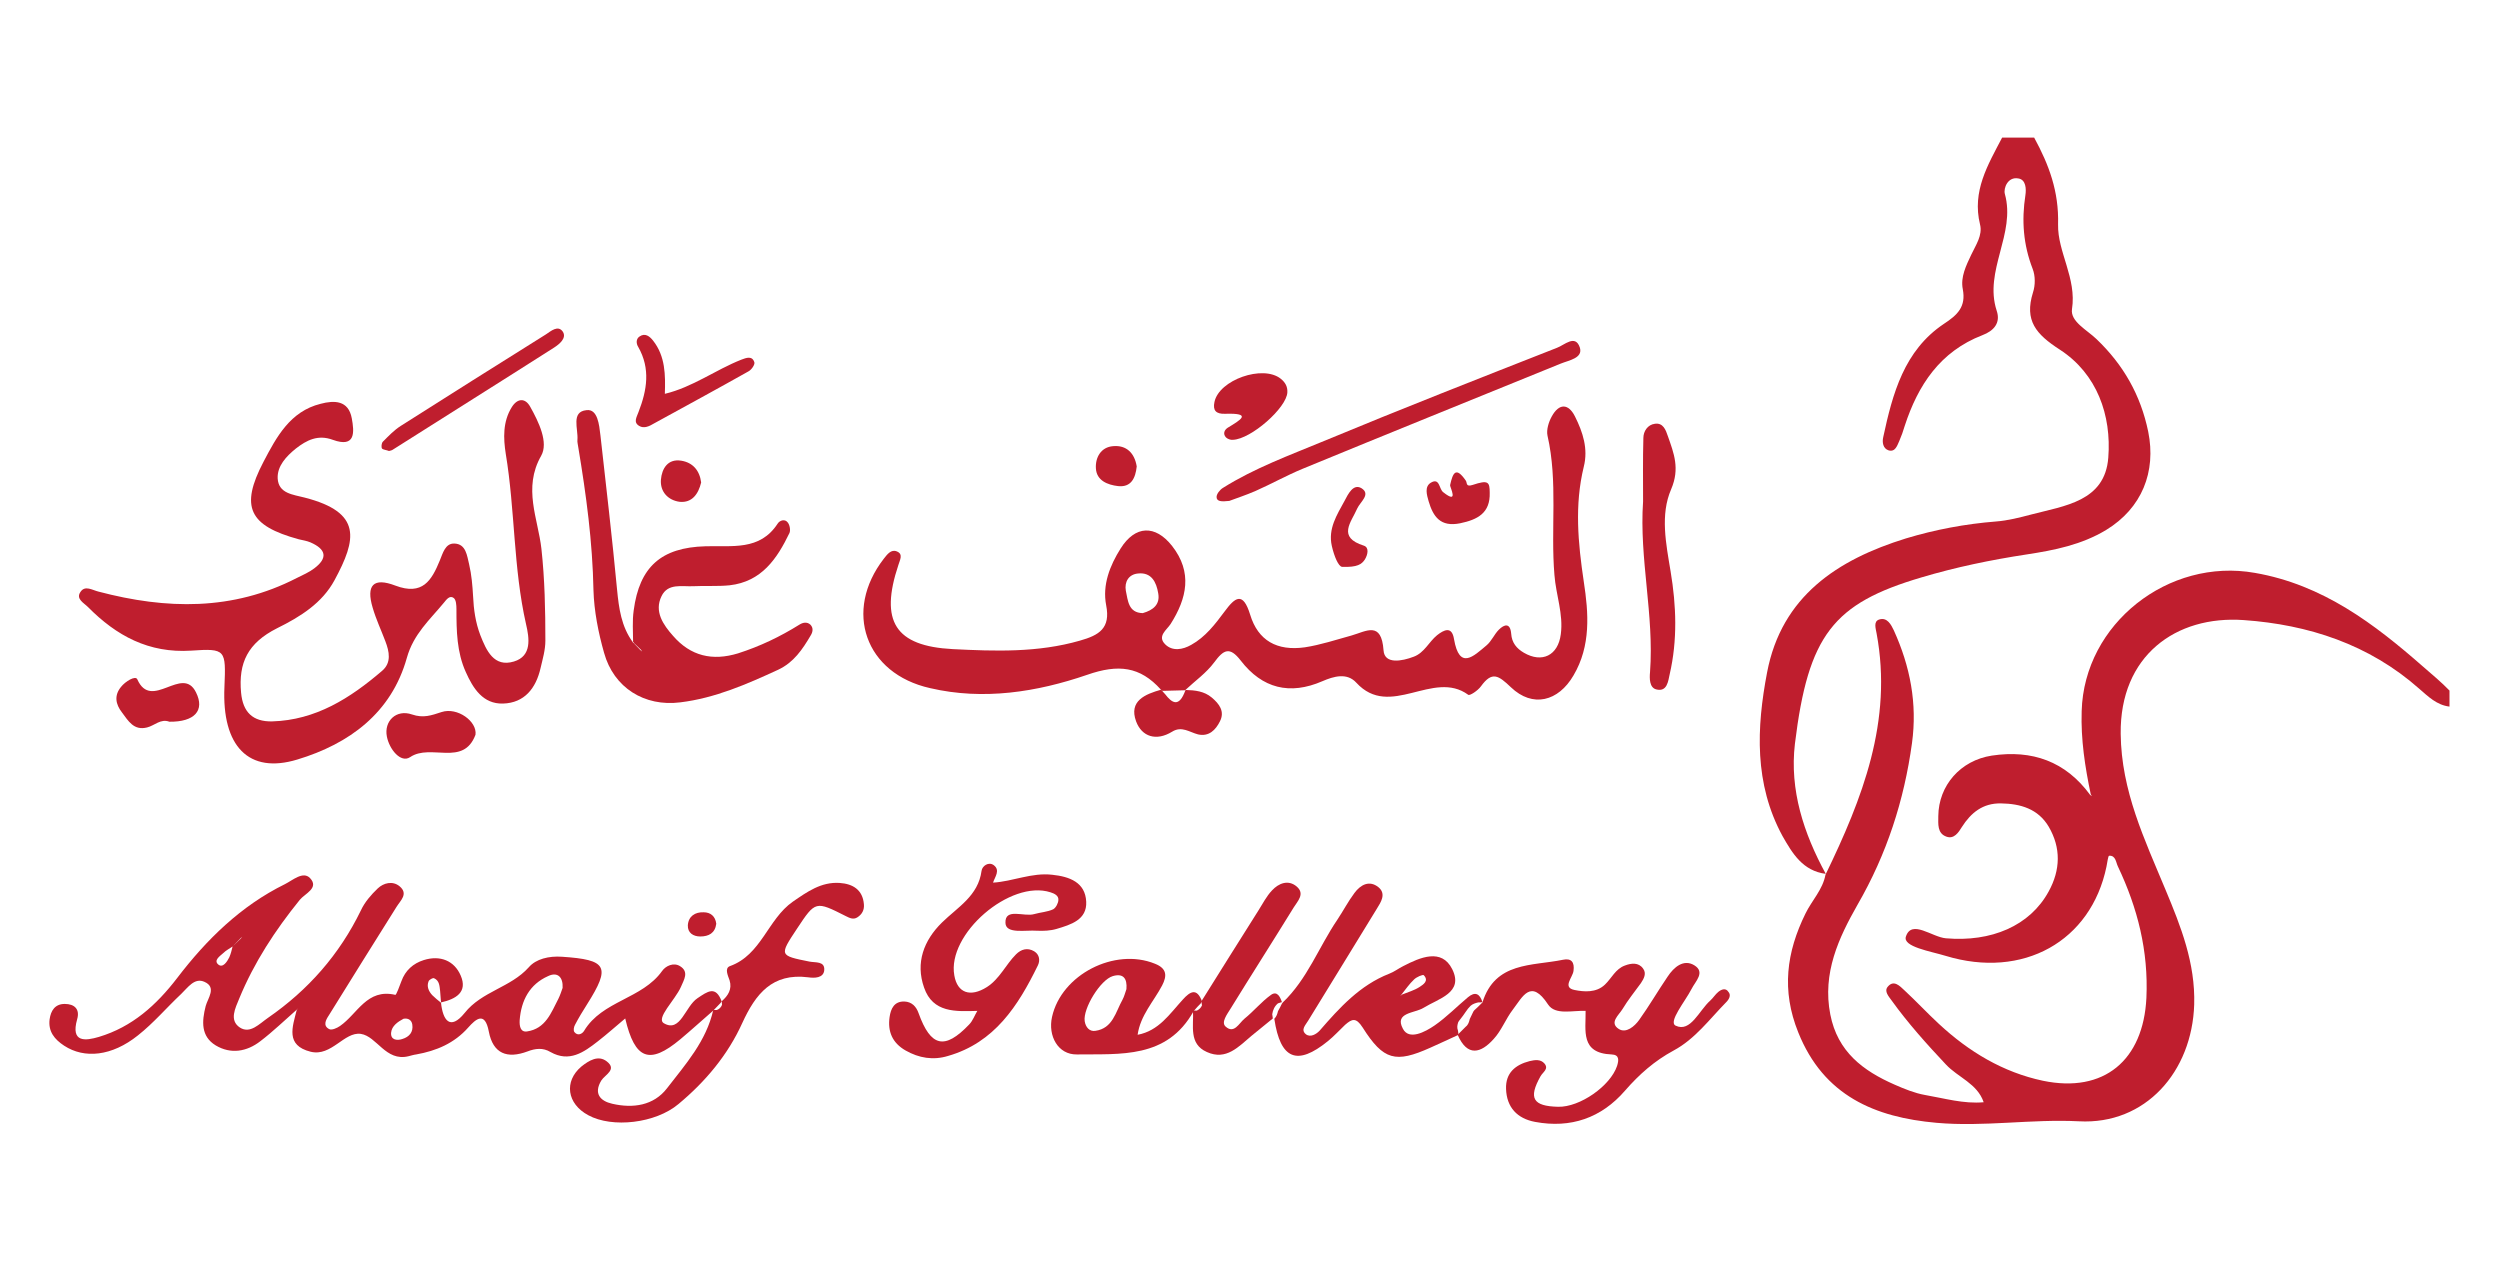 <?xml version="1.0" encoding="utf-8"?>
<!-- Generator: Adobe Illustrator 22.0.1, SVG Export Plug-In . SVG Version: 6.00 Build 0)  -->
<svg version="1.1" id="Layer_1" xmlns="http://www.w3.org/2000/svg" xmlns:xlink="http://www.w3.org/1999/xlink" x="0px" y="0px"
	 viewBox="0 0 826.5 417" style="enable-background:new 0 0 826.5 417;" xml:space="preserve">
<style type="text/css">
	.st0{fill:#BF1E2E;}
</style>
<g>
	<path class="st0" d="M801.2,220.5c-16.3-14.3-33.3-27.2-55.7-31.1c-28.6-5.1-56.5,16.8-57.3,45.7c-0.3,9.4,1.1,18.4,3,27.5l0.4,0.6
		l-0.6-0.4c-8.1-11.1-19.2-15-32.5-13c-10.4,1.6-17.6,9.9-17.7,20c0,2.6-0.4,5.7,2.7,6.8c2.5,0.9,4-1.4,5.1-3.2
		c3-4.7,6.9-7.9,12.9-7.8c6.5,0.1,12.3,1.8,15.8,7.7c4.1,7,3.9,14.3,0,21.4c-6.2,11.4-19,16.8-34,15.5c-4.6-0.4-11.3-6.3-13.2-0.6
		c-1.2,3.4,8.2,4.9,13.1,6.4c25.6,7.8,48.1-4.8,53.2-29.5c0.3-1.3,0.5-3.6,0.9-3.6c2.2-0.1,2.2,2.2,2.9,3.6
		c6.5,13.7,10.1,27.9,9.4,43.4c-1,20.6-14,31.6-34.2,27.4c-13.2-2.8-24.5-9.6-34.4-18.8c-3.9-3.6-7.5-7.5-11.4-11.1
		c-1.5-1.4-3.5-3.6-5.5-1.2c-1.3,1.5,0.3,3.2,1.3,4.6c5.4,7.5,11.6,14.4,17.9,21.1c4,4.3,10.4,6.3,12.5,12.5
		c-6.6,0.6-13-1.3-19.4-2.4c-3.4-0.6-6.8-2-10-3.4c-10.5-4.6-18.9-10.9-21.3-23.2c-2.7-13.7,2.8-25.4,9-36.3
		c9.7-16.8,15.4-34.5,18-53.4c1.8-13.1-0.6-25.4-6-37.3c-0.9-1.9-2.2-4.4-4.8-3.6c-2,0.6-1.2,2.9-0.9,4.6c5.4,29-4.7,54.6-16.9,79.8
		c-0.9,4.9-4.5,8.5-6.6,12.8c-6.3,12.8-8,25.4-2.4,39.3c8.4,21,25.4,28.1,45.7,29.9c15.7,1.4,31.3-1.3,47.1-0.5
		c22,1.2,37.4-16.4,38.1-38.6c0.4-13.7-4.4-25.8-9.5-38c-6.9-16.6-14.6-32.6-14.8-51.5c-0.3-25.8,18.2-39.2,40.7-37.6
		c21.3,1.5,41.4,8,58,22.7c3,2.6,5.8,5.4,10,5.9c0-1.8,0-3.5,0-5.3C807.2,225.6,804.2,223.1,801.2,220.5z"/>
	<path class="st0" d="M603.6,288.9c-7.3-13.4-12-27.7-10.2-43c4.4-36,12.7-46.4,41.8-55c11.4-3.4,23-5.8,34.8-7.6
		c9.2-1.4,18.2-3.2,26.3-8.1c11.8-7.2,16.6-19.2,13.9-32.5c-2.5-12.1-8.2-22.1-17.1-30.6c-3.1-3-8.7-5.8-8.1-9.9
		c1.6-10.2-4.8-18.9-4.6-28c0.3-10.9-3-19.7-7.9-28.7c-3.5,0-7.1,0-10.6,0c-4.7,9-10,17.7-7.3,28.7c0.9,3.6-1.4,6.8-2.9,10
		c-1.7,3.6-3.6,7.4-2.8,11.4c1.1,5.8-1.7,8.5-6.3,11.5c-13.1,8.8-16.9,23-20,37.4c-0.4,1.7-0.1,3.8,1.8,4.4c2.2,0.6,2.8-1.6,3.5-3.1
		c0.7-1.6,1.3-3.3,1.8-5c4.4-13.5,11.7-24.6,25.7-30c3.7-1.4,6.1-4,4.7-8.1c-4.3-13.2,6.4-25.4,2.7-38.6c-0.5-1.9,1-5.8,4.5-5.1
		c2.5,0.4,2.6,3.5,2.3,5.5c-1.3,8.4-0.7,16.4,2.4,24.4c0.9,2.3,0.9,5.4,0.1,7.8c-2.9,9.3,1,13.8,8.9,18.9c12.3,8,17.1,21.7,16,35.7
		c-1.1,14.5-14.5,15.9-25.5,18.8c-3.8,1-7.7,2-11.6,2.3c-10.2,0.8-20.2,2.7-29.8,5.6c-22.6,7-41.1,19.1-45.9,44.3
		c-3.5,18.3-4.3,36.8,5.1,54.1C592.6,282.2,596,287.9,603.6,288.9z"/>
	<path class="st0" d="M359.4,223.1c10.3-3.6,17.5-2.8,24.4,4.9l0.5,0.4c2.5-0.1,5-0.1,7.5-0.2l0.1-0.1c3.2-3,6.9-5.6,9.5-9.1
		c3.1-4.2,5.1-5.4,8.8-0.6c7.1,9.2,16.2,11.5,27,6.8c3.7-1.6,8.1-2.9,11.2,0.5c11.2,12.2,25.4-4.5,37,4c0.5,0.4,3.2-1.4,4.2-2.8
		c3.7-5.1,5.8-3.6,9.9,0.3c7.2,6.9,15.7,4.7,20.7-3.9c5.8-9.8,5-20.6,3.4-31c-1.9-12.8-3.1-25.3,0-38c1.5-5.9-0.3-11.4-2.9-16.6
		c-2.2-4.4-5.3-4.4-7.7,0c-1,1.8-1.8,4.4-1.4,6.3c3.5,15.3,1,30.8,2.3,46.1c0.5,6.6,3,12.9,2.1,19.6c-0.9,7-6.2,9.6-12.2,6.1
		c-2.4-1.4-4-3.3-4.2-6.3c-0.3-3.6-2.2-3.2-4.1-1.3c-1.5,1.5-2.4,3.8-4.1,5.2c-4.2,3.5-8.9,8.3-10.7-2.1c-0.7-4.4-3.3-3.1-5.6-1.3
		c-2.7,2.2-4.2,5.8-7.7,7.1c-3.9,1.5-9.7,2.6-10-2.1c-0.7-9.8-5.7-6.3-10.6-4.9c-5.1,1.4-10.2,3.1-15.4,3.9
		c-9.2,1.3-15.5-2.2-18.1-10.8c-2.4-7.8-5-5.7-8.4-1.1c-3.2,4.3-6.4,8.5-11.1,11.1c-2.8,1.6-6.2,2.2-8.6-0.2
		c-2.7-2.7,0.5-4.7,1.8-6.7c5.4-8.5,7.3-17.1,0.5-25.8c-5.6-7.1-12.2-6.8-17,0.8c-3.6,5.7-6.1,12.1-4.8,18.8
		c1.5,7.6-2.3,9.9-8.7,11.7c-13.9,4-28,3.5-42,2.8c-19.1-1-24.2-9.2-18-27.8c0.5-1.7,1.7-3.6-0.5-4.5c-1.9-0.8-3.2,1-4.3,2.4
		c-13.4,17.3-6.2,38,15.3,42.8C325.1,231.6,342.8,228.8,359.4,223.1z M376.2,189.6c4.5-0.5,6.1,2.9,6.7,6.5c0.7,3.7-1.6,5.6-5.1,6.6
		c-4.8-0.1-4.9-4.2-5.6-7.4C371.7,192.4,373.1,189.9,376.2,189.6z"/>
	<path class="st0" d="M29.1,200.7c9.4,9.5,20.1,15.3,34.1,14.4c11.5-0.8,11.5-0.3,11,12c-0.9,19.6,8,28.9,24.1,24
		c17.2-5.2,31.1-15.4,36.2-33.6c2.2-7.9,7.6-12.6,12.3-18.3c0.8-1,1.9-2.5,3.2-1.5c0.8,0.6,0.9,2.4,0.9,3.7c0,7.1,0.1,14.2,3.1,20.8
		c2.4,5.4,5.7,10.6,12.3,10.4c7.1-0.2,10.9-5.1,12.4-11.7c0.7-3,1.6-6,1.6-9.1c0-10.1-0.2-20.2-1.3-30.3c-1.1-10-6.2-20.1-0.1-30.8
		c2.5-4.4-0.8-11.2-3.6-16.2c-1.7-3.1-4.3-2.8-6.1,0.1c-3,4.8-2.8,10.3-2,15.4c3.1,18.7,2.5,37.8,6.7,56.3c1.1,4.7,2,10.6-4,12.4
		c-6.6,2-9.1-3.6-11.1-8.7c-1.6-4.2-2.2-8.5-2.4-12.9c-0.2-3.5-0.5-7.1-1.3-10.5c-0.7-2.8-1-6.8-4.9-6.9c-3-0.1-3.8,3.2-4.8,5.6
		c-2.7,6.6-5.7,11.7-14.7,8.3c-7.3-2.8-9.7-0.1-7.5,7.3c1.1,3.8,2.8,7.4,4.2,11.1c1.3,3.4,2.1,7.1-1.1,9.8
		c-10.5,9-21.9,16.3-36.4,16.7c-6.3,0.1-9.6-3-10.2-9.5c-0.9-9.9,2.2-16.4,11.9-21.3c7.7-3.8,14.9-8.3,19-15.9
		c7.3-13.5,9.2-22.4-9.9-27.3c-3.8-1-8.6-1.3-8.9-6.3c-0.2-4.1,2.8-7.3,6-9.9c3.6-2.8,7.3-4.7,12.2-2.9c7.7,2.8,7.1-2.7,6.3-7.1
		c-1.1-6-5.8-6-10.3-4.8c-10.1,2.5-14.6,11-18.9,19.2c-7.8,14.9-4.8,21.1,11.7,25.6c1.3,0.3,2.6,0.5,3.8,1c5.3,2.3,5.8,5.2,1.3,8.6
		c-1.7,1.3-3.8,2.2-5.8,3.2c-21.2,10.9-43.1,10.4-65.5,4.5c-2.1-0.5-4.5-2.2-6,0.1C25,198,27.7,199.3,29.1,200.7z"/>
	<path class="st0" d="M238.1,331.7l0.5-0.6c-2-5.4-4.7-3.3-8-1.1c-4.1,2.7-5.6,11.5-11.1,8.3c-2.8-1.6,3.7-7.7,5.6-12
		c1-2.4,2.8-5-0.3-6.9c-2.1-1.3-4.7-0.1-5.9,1.6c-6.6,9.3-19.8,9.8-25.8,19.8c-0.6,1-2.1,1.8-3.2,0.4c-0.4-0.5-0.2-1.7,0.2-2.4
		c1.2-2.3,2.6-4.6,4-6.8c7.9-12.5,6.6-14.7-8.3-15.7c-4.3-0.3-8.6,0.7-11,3.5c-6,6.7-15.5,7.9-21.2,15.1c-4.8,5.9-7.2,2.4-7.8-3.4
		c-1-0.8-2-1.6-2.9-2.5c-1.2-1.3-1.9-2.9-1.2-4.6c0.2-0.5,1.4-1.2,1.8-1c1.8,0.8,1.8,2.6,2,4.2c0.1,1.3,0.2,2.5,0.3,3.8
		c4.9-1.1,8.9-3.4,6.5-8.9c-2.1-4.9-6.8-6.8-12.2-5.1c-3.5,1.1-6.1,3.4-7.4,7c-0.6,1.6-1.7,4.6-2,4.5c-9.4-2.2-12.5,6.3-18.3,10.3
		c-1,0.7-2.8,1.5-3.6,1c-2.1-1.1-1.1-3-0.1-4.5c7.4-12,14.9-23.9,22.4-35.9c1.3-2.1,4-4.3,1-6.8c-2.3-1.9-5.3-1.1-7.2,0.7
		c-2.2,2.1-4.3,4.5-5.6,7.3c-7.1,14.6-17.4,26.3-30.7,35.5c-2.9,2-5.9,5.4-9.3,3.2c-3.6-2.4-1.5-6.4-0.2-9.6
		c4.9-11.9,11.9-22.6,20-32.6c1.7-2.1,6.5-3.9,3.4-7.2c-2.3-2.4-5.7,0.7-8.3,2c-14.6,7.2-25.9,18.3-35.6,31
		c-6.9,9-14.9,16.2-25.9,19.5c-4.4,1.3-9.4,2-7.2-5.8c1-3.4-0.9-5.1-4.1-5.1c-3.2,0-4.6,2.2-5,5.1c-0.5,4,1.6,6.6,4.8,8.7
		c6.7,4.4,15.8,3.5,24.4-3.4c5.2-4.1,9.5-9.2,14.3-13.7c2.2-2.1,4.4-5.5,7.7-4c4.1,1.8,1.1,5.4,0.4,8c-1.3,5.1-1.6,10,3.3,13
		c5,3,10.3,2.1,14.8-1.4c4.2-3.2,8-6.9,12-10.4l0.5-0.5l-0.5,0.6c-1.4,5.6-3.8,11.7,4.6,13.8c6.9,1.7,11.1-6.7,16.6-5.9
		c5.3,0.8,8.2,9.2,15.7,7.4c0.9-0.2,1.7-0.5,2.6-0.6c6.7-1.2,12.6-3.7,17.2-8.9c2.5-2.8,5.5-5.5,6.8,1.3c1.4,7.4,6.1,9.1,12.8,6.6
		c2.6-1,5.1-1.3,7.6,0.2c6.2,3.5,11,0.1,15.6-3.5c3.1-2.4,6.1-5.1,9.1-7.6l0,0c3.2,13.6,8,15.4,18.2,6.9c3.7-3.1,7.2-6.3,10.9-9.5
		l0,0C236.6,333.3,237.3,332.5,238.1,331.7z M75.8,316.5c-0.7,1.4-2.1,3.6-3.6,2.4c-1.7-1.4,0.5-2.8,1.6-3.8
		c0.9-0.9,2.1-1.5,3.1-2.2c0.9-0.9,1.7-1.8,2.6-2.7l0.6-0.5l-0.5,0.6l0,0c-0.9,0.9-1.8,1.7-2.7,2.6
		C76.6,314.1,76.3,315.4,75.8,316.5z M133,343.5c-1.8,0.6-3.9,0.3-3.7-2.1c0.2-2.2,2.2-3.6,4.1-4.6c1.6-0.3,2.7,0.5,2.9,1.9
		C136.7,341.2,135.3,342.8,133,343.5z M186,326.6c-0.4,1.1-0.8,2.4-1.4,3.6c-2.4,4.6-4.2,9.9-10.4,10.8c-2.2,0.3-2.5-1.9-2.4-3.7
		c0.5-6.6,3.3-11.9,9.4-14.6C184.3,321.2,186.2,323,186,326.6z"/>
	<path class="st0" d="M190.9,145.4c-0.1,0.8,0.2,1.7,0.3,2.6c2.6,15.6,4.7,31.2,5,47.1c0.2,6.9,1.6,14,3.5,20.7
		c3.2,11.6,13.4,17.9,25.2,16.4c11.5-1.4,22-6,32.4-10.8c5.1-2.4,8-6.7,10.7-11.3c0.7-1.1,1-2.5-0.1-3.6c-1.1-1-2.5-0.7-3.6,0
		c-6.4,4-13.1,7.2-20.3,9.5c-8.5,2.6-15.7,0.9-21.5-5.8c-3.2-3.6-6.3-8-3.8-13.1c2.1-4.4,6.8-3.1,10.6-3.3c4-0.2,7.9,0.1,11.9-0.3
		c10.6-1.2,15.7-8.8,19.8-17.3c0.4-0.9,0.1-2.7-0.6-3.5c-0.9-1.2-2.6-0.7-3.3,0.4c-5.9,9.1-15.2,7.2-23.9,7.5
		c-14.6,0.4-21.8,6.8-23.7,21.2c-0.5,3.5-0.2,7-0.2,10.5c0,0,0.3,0.1,0.3,0.1c0,0,0,0-0.1,0.1c0.8,0.8,1.6,1.5,2.4,2.3l0.4,0.6
		l-0.6-0.5c-0.8-0.8-1.5-1.6-2.3-2.4c0,0-0.1,0.1-0.1,0.1c0,0-0.1-0.3-0.1-0.3c-3.8-5.2-4.6-11.2-5.2-17.4c-1.6-17-3.6-34-5.5-51
		c-0.4-3.4-0.9-8.8-4.6-8.3C188.7,136.1,191.2,141.8,190.9,145.4z"/>
	<path class="st0" d="M568.1,327.9c-1,0.8-1.7,2-2.7,2.9c-3.7,3.3-6.5,10.6-11.4,8.3c-2.6-1.2,3.1-8,5.2-12.1
		c1.3-2.6,4.7-5.6,0.9-7.9c-3.5-2.1-6.7,0.6-8.8,3.8c-3.2,4.7-6.1,9.7-9.4,14.3c-1.5,2.1-4.3,4.5-6.7,3c-3.3-2.1,0-4.6,1.2-6.6
		c1.8-3,4-5.7,6.1-8.6c1-1.5,1.9-3.2,0.7-4.8c-1.5-2.1-3.9-1.8-6-1c-3.1,1.1-4.4,4.2-6.6,6.3c-2.9,2.8-7,2.4-10,1.8
		c-4.2-0.8-0.7-4.1-0.4-6.3c0.4-2.9-0.7-4.3-3.5-3.7c-10.2,2.1-22.4,0.6-26.6,14.1l-0.5,0.5c-0.7,0.7-1.4,1.4-2.2,2.1l-0.3,0.4
		c-0.4,0.8-0.8,1.7-1.2,2.5c-0.2,0.9-0.5,1.9-1.3,2.5c0,0,0,0,0,0c0,0,0,0,0,0c0,0,0,0,0,0l-0.1,0.1c-0.9,0.9-1.7,1.7-2.6,2.6l0,0
		c3.2,7.4,7.7,6.1,11.9,1.4c2.6-2.8,4-6.7,6.4-9.8c3.2-4.2,5.9-10.3,11.6-1.6c2.4,3.6,8.1,1.9,12.4,2.1l0,0c0.1,6.5-1.8,14,8.6,14.4
		c2.6,0.1,2.4,1.9,1.8,3.8c-2.2,6.6-12.3,13.7-19.5,13.5c-8.3-0.2-9.9-2.8-5.8-10.1c0.8-1.4,2.8-2.4,1.3-4.2
		c-1.3-1.5-3.2-1.2-4.9-0.8c-4.7,1.2-8,3.9-7.8,9.2c0.2,6.1,3.7,9.8,9.6,10.9c11.8,2.2,21.9-1.3,29.7-10.3
		c4.7-5.4,9.8-9.9,16.1-13.3c7.1-3.8,11.9-10.4,17.4-16c0.9-0.9,1.7-2.3,0.7-3.4C570.5,326.5,569.1,327.1,568.1,327.9z"/>
	<path class="st0" d="M348.2,300.6c-1.9,0.9-4.2,1-6.3,1.6c-3.3,1-9.7-2.2-9.5,2.9c0.1,3.8,6.7,2.3,10.4,2.6c2.2,0.1,4.5,0,6.5-0.6
		c4.7-1.4,10.1-3,9.8-9c-0.3-6.4-5.5-8.3-11.2-8.9c-6.8-0.8-13,2.2-19.6,2.6l0,0c0.6-1.9,2.5-4.1,0.2-5.8c-1.7-1.2-3.8,0.3-4,1.9
		c-1.1,8.3-7.9,12-13.1,17.1c-6,5.9-8.8,13.3-5.9,21.5c2.9,8.4,10.5,7.9,17.6,7.7l0.5-0.5l-0.5,0.5c-0.9,1.5-1.5,3.3-2.7,4.5
		c-8.1,8.5-12.7,7.4-16.7-3.7c-0.8-2.3-2.3-3.8-4.7-3.9c-3.4-0.1-4.5,2.4-4.9,5.1c-0.7,4.8,0.9,8.6,5.3,11.1c4.4,2.5,9.1,3.3,14,1.8
		c15.4-4.4,23.2-16.6,29.7-29.9c0.8-1.6,0.6-3.6-1.2-4.7c-2.2-1.3-4.3-0.7-6,1c-3.4,3.4-5.4,8.1-9.6,10.8c-5.5,3.5-9.8,2-10.8-3.8
		c-2.5-13.7,18.5-31.8,31.8-27.5c1.3,0.4,2.7,1.1,2.6,2.5C349.9,298.5,349.1,300.1,348.2,300.6z"/>
	<path class="st0" d="M482.1,337.9c0.3-0.4,0.5-0.8,0.8-1.1c0.6-0.7,1.1-1.5,1.6-2.2c0.5-0.8,1.1-1.5,1.7-2.1
		c0.7-0.6,1.6-0.9,2.5-1.1c0.5,0,0.9,0,1.4-0.1c-0.9-2.8-2.4-3.6-4.8-1.6c-3.7,3.1-7.1,6.6-11,9.3c-3.2,2.2-8.5,5-10.5,1.1
		c-2.9-5.4,3.9-5.1,6.8-6.9c5-3.1,13.4-5,9.5-12.8c-3.5-7-10.6-3.9-16.2-1c-1.6,0.8-3,1.9-4.6,2.5c-9.7,3.8-16.4,11.2-23,18.8
		c-1.1,1.2-3.1,2.4-4.6,1.2c-1.8-1.5,0-3.1,0.8-4.5c7.6-12.4,15.2-24.7,22.7-37c1.3-2.1,3.2-4.9,0.5-7.1c-3-2.4-5.9-0.8-7.9,1.9
		c-2.1,2.8-3.7,5.9-5.7,8.9c-6.1,9-9.9,19.6-18,27.3l-0.3,0.4c-0.4,0.8-0.8,1.7-1.3,2.5c-0.2,0.9-0.5,1.8-1.2,2.5l0,0.1
		c2,13.3,7.5,15.6,17.7,7.3c2-1.6,3.8-3.6,5.7-5.4c2.3-2,3.6-2.5,5.8,0.9c6.9,10.9,10.9,11.8,22.3,6.7c3.2-1.4,6.3-2.9,9.4-4.3
		c-0.1-0.5-0.1-0.9-0.2-1.4C481.6,339.7,481.8,338.8,482.1,337.9z M463.4,328.7c1.3-1.6,2.5-3.4,4.1-4.9c0.8-0.8,2.9-1.7,3.2-1.4
		c1.8,1.9-0.2,3.1-1.4,3.9c-1.7,1.1-3.8,1.7-5.8,2.5l-0.6,0.5L463.4,328.7z"/>
	<path class="st0" d="M277.6,291.9c-6.1-0.4-10.7,2.9-15.5,6.2c-8.3,5.8-10.4,17.6-20.8,21.3c-1.8,0.7-0.7,3-0.1,4.7
		c0.9,2.9-0.5,5.1-2.6,6.9c0,0,0.1,1.2,0.1,1.2c-0.3,0.8-0.9,1.4-1.7,1.7c0,0-1.2,0-1.2,0c-2.3,10.3-9.2,18-15.3,25.9
		c-4.4,5.7-11.2,6.7-18.1,5.1c-4-0.9-6.2-3.4-3.6-7.7c1.2-1.9,5.3-3.6,1.8-6.3c-2.8-2.2-5.9-0.3-8.4,1.7c-5.8,4.9-4.8,12.3,2.3,16.1
		c7.9,4.3,22.2,2.7,29.8-3.7c8.9-7.4,16.3-16.2,21.1-26.8c4.4-9.6,9.9-16.6,21.8-15.1c2,0.3,5.1,0.3,5.3-2.4c0.2-3-2.9-2.4-4.9-2.8
		c-10-2-10-2-4.1-10.9c6.1-9.2,6.1-9.2,16.2-4.1c1.2,0.6,2.4,1.2,3.7,0.4c1.6-1,2.4-2.5,2.2-4.4C285.2,294.2,282,292.2,277.6,291.9z
		"/>
	<path class="st0" d="M396.9,331.8l0.5-0.7c-1.7-4.6-3.9-3.4-6.4-0.6c-4.3,4.7-7.9,10.3-14.9,11.6l-0.5,0.5l0.5-0.5
		c0.9-6.4,5.3-11,8.1-16.3c1.6-3.1,1.7-5.6-2.4-7.2c-13.3-5.4-30.9,3.6-34,17.6c-1.4,6.3,2,12.5,8.2,12.4
		c14.4-0.2,29.8,1.5,38.6-14.3l0.1-0.1C395.4,333.3,396.2,332.5,396.9,331.8z M372.4,327c-0.4,1.1-0.7,2.4-1.3,3.5
		c-2.3,4.1-3.2,9.5-9,10.3c-1.9,0.3-3.2-1.2-3.5-3.2c-0.6-4.2,5.2-13.7,9.3-14.9C371.3,321.7,372.7,323.4,372.4,327z"/>
	<path class="st0" d="M545.5,222.2c-0.2,2.1-0.2,5.1,2,5.7c3.7,1,4-2.8,4.5-5c2.6-11.3,2.2-22.6,0.3-34c-1.5-9.1-3.5-18.7,0.2-27.2
		c2.9-6.8,0.9-11.8-1.1-17.5c-0.7-2.1-1.6-4.5-4.3-4.1c-2.4,0.3-3.8,2.5-3.8,4.7c-0.2,7-0.1,14-0.1,21
		C541.9,184.7,546.9,203.3,545.5,222.2z"/>
	<path class="st0" d="M402.2,164.3c0,1.5,1.6,1.6,4.2,1.3c2.1-0.8,5.5-1.9,8.7-3.3c5.2-2.3,10.2-5.1,15.5-7.3
		c28.4-11.7,56.9-23.2,85.4-34.8c2.7-1.1,7.4-1.8,6.3-5.3c-1.5-4.5-5.1-0.8-7.6,0.1c-25.7,10.1-51.5,20.2-77,30.8
		c-11.3,4.7-22.9,8.9-33.4,15.5C403.3,161.9,402.2,163.3,402.2,164.3z"/>
	<path class="st0" d="M422.5,331.7c0.4-0.1,0.9-0.3,1.3-0.4c-0.6-1.8-1.6-3.8-3.6-2.4c-3.2,2.3-5.7,5.4-8.8,7.9
		c-1.8,1.5-3.4,5.1-6.2,2.6c-1.6-1.4,0.5-4.1,1.6-5.9c6.9-11.2,14-22.3,20.9-33.5c1.3-2.1,3.8-4.5,1-6.9c-2.8-2.4-6-1.1-8.2,1.3
		c-1.8,1.9-3,4.3-4.4,6.5c-6.3,10-12.6,20-18.9,30.1c0,0,0.1,1.3,0.2,1.3c-0.3,0.8-0.9,1.4-1.7,1.8c0,0-1.3,0-1.3,0
		c0.3,5-1.5,11,4.6,13.7c6.4,2.9,10.5-1.8,14.8-5.4c2.3-1.9,4.7-3.8,7-5.7c-0.1-0.5-0.1-0.9-0.2-1.4
		C420.8,333.9,421.4,332.6,422.5,331.7z"/>
	<path class="st0" d="M128.6,149.1c0.4-0.1,0.9-0.2,1.2-0.4c17.8-11.3,35.7-22.5,53.4-33.8c1.7-1.1,4.2-3.1,2.9-5.2
		c-1.6-2.4-4-0.2-5.7,0.9c-16,10-32,20.1-47.9,30.2c-2.2,1.4-4,3.3-5.9,5.2c-0.5,0.5-0.6,1.8-0.3,2.3
		C126.7,148.7,127.9,148.8,128.6,149.1z"/>
	<path class="st0" d="M211.3,140.8c1.6,1,3.4,0.1,4.9-0.8c10.4-5.7,20.9-11.4,31.2-17.2c1-0.5,2.2-2.2,2-3c-0.7-2.3-2.7-1.5-4.3-0.9
		c-8.6,3.4-16.1,9.1-25.3,11.3l0,0c0.2-6.2,0.2-12.4-3.9-17.6c-1.1-1.4-2.6-2.6-4.4-1.4c-1.3,0.8-1.2,2.4-0.5,3.5
		c4.1,7.2,2.9,14.3,0.1,21.5C210.5,137.9,209.3,139.6,211.3,140.8z"/>
	<path class="st0" d="M146,235.4c-3.4,1.1-6,2.1-9.8,0.8c-5.2-1.8-9.3,2.2-8.3,7.3c0.8,4.2,4.6,8.9,7.7,6.8
		c6.8-4.6,17.6,3.3,21.6-7.4C157.8,238.5,151.2,233.7,146,235.4z"/>
	<path class="st0" d="M405,136.8c9.3-0.3,5,2.1,0.9,4.6c-1.1,0.7-1.7,2-0.6,3.2c0.5,0.5,1.5,0.9,2.3,0.8c6-0.2,17.8-10.6,18-15.7
		c0.1-1.9-0.7-3.3-2.2-4.5c-5.9-4.7-20.4,0.4-21.9,7.7C400.9,135.7,402,136.9,405,136.8z"/>
	<path class="st0" d="M45.4,224.6c-0.6-1.4-4,0.7-5.4,2.5c-2.3,2.8-1.8,5.7,0.3,8.4c2.1,2.8,3.9,6.1,8.3,5c2.5-0.6,4.5-3,7.4-1.9
		c8.3,0.1,11.8-3.7,8.8-9.7C60.3,219.7,50.1,235.2,45.4,224.6z"/>
	<path class="st0" d="M385.2,229.5C385.1,229.5,385.1,229.4,385.2,229.5c-0.5-0.5-0.9-1-1.3-1.5c-5.3,1.5-10.8,3.7-8.3,10.5
		c1.9,5.1,6.7,6.6,11.9,3.4c3.2-2,5.8,0.2,8.6,0.9c3.6,0.8,5.8-1.5,7.2-4.3c1.7-3.3-0.2-5.8-2.7-7.9c-2.5-2.1-5.5-2.4-8.6-2.5
		c0,0-0.1,0.1-0.1,0.1C389.8,234,387.5,232.5,385.2,229.5z"/>
	<path class="st0" d="M477.1,162.7c-1.4-1.1-1.1-4.9-4.1-3.1c-2.1,1.3-1.3,4-0.7,6.1c1.5,5.1,3.9,8.6,10.4,7.3
		c5.8-1.2,10-3.4,9.8-10.1c0-3.6-0.5-4.3-5.6-2.6c-2.4,0.8-1.8-0.7-2.3-1.4c-3.3-4.8-4.3-2.6-5.2,1.5
		C479.3,161,482.5,167,477.1,162.7z"/>
	<path class="st0" d="M450.1,161.4c-2.7-1.6-4.4,1.9-5.6,4.2c-2.5,4.6-5.5,9.2-4.2,14.9c0.8,3.5,2.2,6.8,3.4,6.9
		c5.1,0.2,6.5-0.9,7.5-2.4c1-1.6,1.5-4-0.3-4.6c-8.9-2.8-4.2-7.7-2.2-12.3C449.7,165.9,453.3,163.4,450.1,161.4z"/>
	<path class="st0" d="M369.6,160.7c4.4,0.5,5.8-2.7,6.2-6.5c-0.7-4.4-3.4-7.1-7.8-6.7c-4,0.3-5.9,3.7-5.7,7.3
		C362.5,158.9,366.2,160.3,369.6,160.7z"/>
	<path class="st0" d="M218.5,158.6c-0.3,4,2.4,6.8,6.2,7.3c4.1,0.4,6.2-2.6,7.1-6.4c-0.5-4-2.8-6.6-6.6-7.2
		C220.8,151.6,218.8,154.9,218.5,158.6z"/>
	<path class="st0" d="M227.4,305.9c-0.1,2.5,1.8,3.7,4.1,3.7c2.8,0,4.9-1.1,5.3-4.2c-0.3-2.5-1.9-3.8-4.2-3.8
		C229.8,301.5,227.6,302.9,227.4,305.9z"/>
</g>
</svg>
